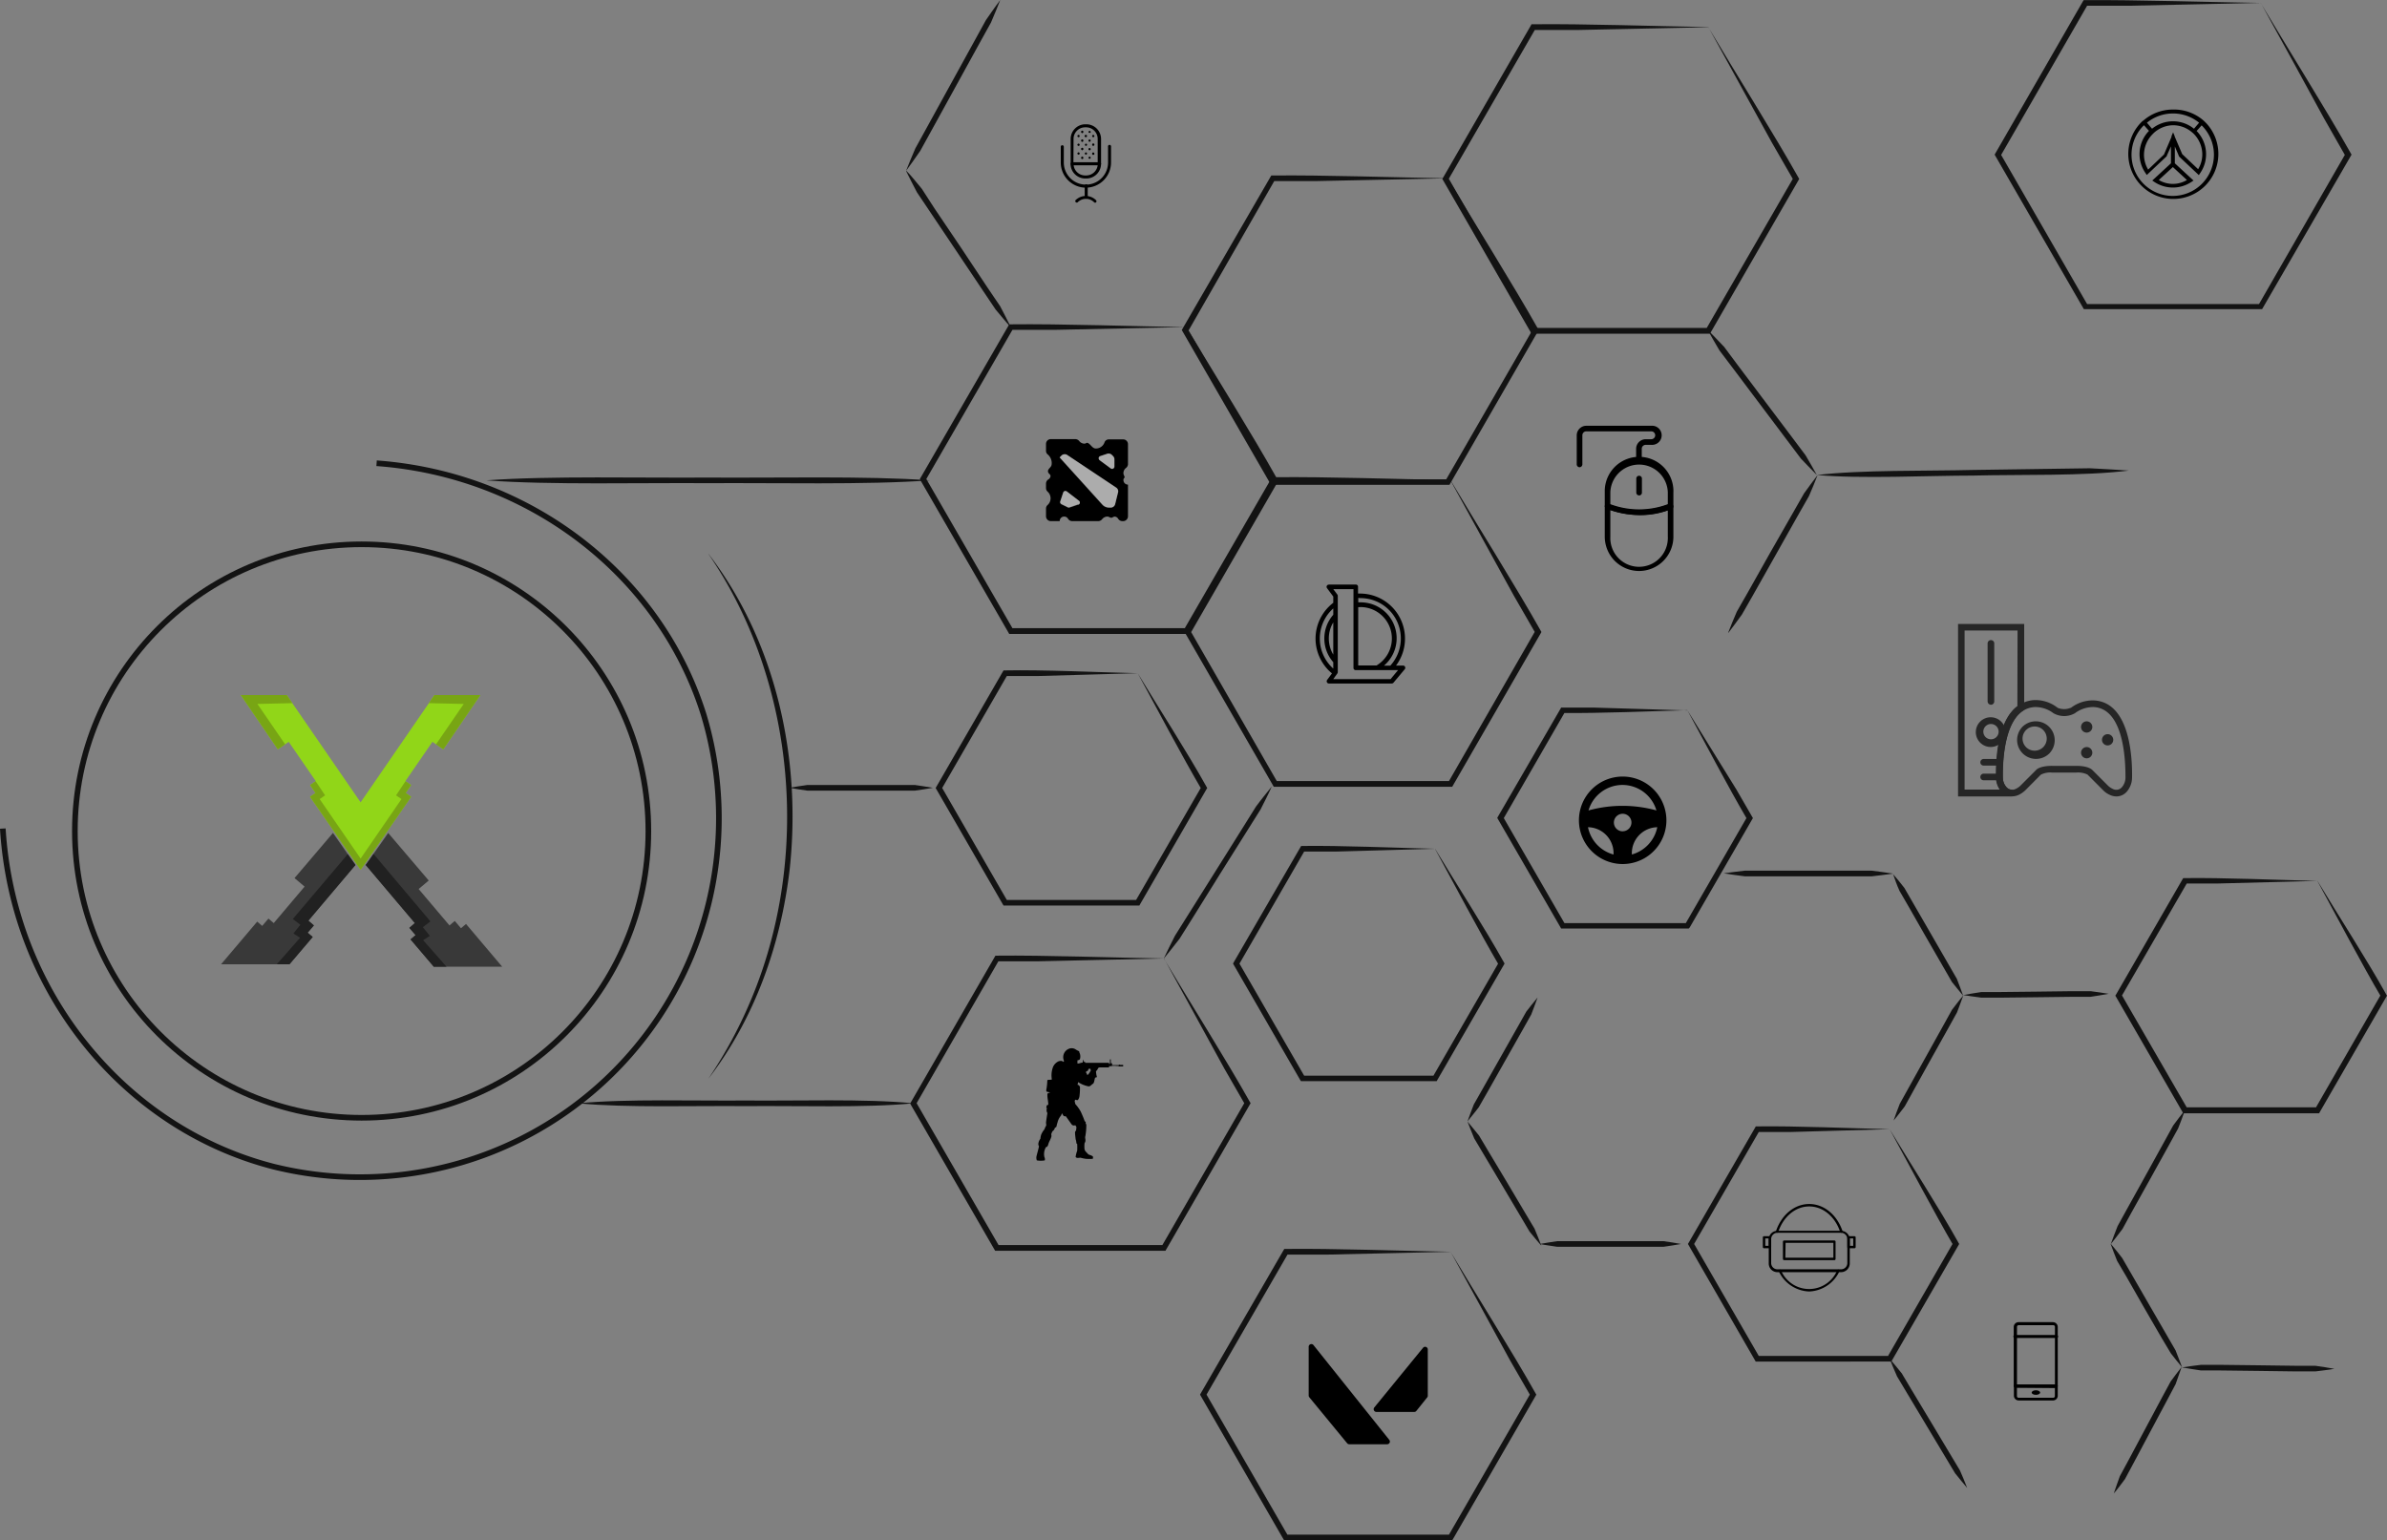 <svg xmlns="http://www.w3.org/2000/svg" viewBox="0 0 424.04 273.65"><rect x="0" y="0" width="424.04" height="273.65" fill="#808080" stroke="none"/><defs><style>.cls-1{fill:#131313;}.cls-2,.cls-3{fill:none;}.cls-3{stroke:#131313;stroke-miterlimit:10;}.cls-4{fill:#fff;isolation:isolate;opacity:0.35;}.cls-5{fill:#262626;}.cls-6{fill:#393939;}.cls-7{fill:#91d618;}.cls-8{fill:#212121;}.cls-9{fill:#78a514;}</style></defs><g id="Layer_1" data-name="Layer 1"><g id="Layer_4" data-name="Layer 4"><path class="cls-1" d="M202.11,119.64l-17.72.5h-5.83l.44-.25-11.77,20.39v-.5L179,160.17l-.44-.25h23.55l-.43.25,11.77-20.39v.5c-3.37-5.74-8.12-14.7-11.34-20.64Zm0,0c3.46,5.73,9,14.36,12.2,20.14l.15.25-.15.25-11.77,20.39-.14.25H178.28l-.15-.25-11.77-20.39-.15-.25.15-.25,11.77-20.39.15-.25h.28C185.16,119,195.45,119.49,202.11,119.64Z" transform="translate(0 -0.04)"/><path class="cls-1" d="M254.93,150.83l-17.72.5h-5.82l.43-.25-11.77,20.39V171l11.77,20.39-.43-.25h23.54l-.43.25L266.27,171v.5c-3.37-5.75-8.12-14.71-11.34-20.64Zm0,0c3.46,5.73,9,14.35,12.21,20.14l.14.25-.14.25-11.78,20.39-.14.25H231.1l-.15-.25-11.77-20.39-.14-.25.14-.25L231,150.58l.15-.25h.29C238,150.23,248.27,150.67,254.93,150.83Z" transform="translate(0 -0.04)"/><path class="cls-1" d="M335.69,200.65l-17.72.5h-5.82l.43-.25-11.77,20.39v-.5l11.77,20.39-.43-.25h23.54l-.43.25L347,220.79v.5C343.66,215.54,338.92,206.58,335.69,200.65Zm0,0c3.46,5.73,9,14.35,12.21,20.14l.14.25-.14.25-11.77,20.39-.15.25H311.89l-.14-.25L300,221.29l-.15-.25.15-.25,11.77-20.39.14-.25h.29c6.59-.1,16.88.34,23.54.5Z" transform="translate(0 -0.04)"/><path class="cls-1" d="M257.69,222.43c-4.86.11-17.34.38-22,.5h-7.26l.43-.25-14.67,25.37v-.5l14.65,25.38-.43-.25h29.28l-.43.25,14.65-25.38v.5l-3.63-6.29c-2.21-4.08-8.28-15.13-10.59-19.34Zm0,0c4.26,7.15,11.06,17.94,15.09,25.13l.14.25-.14.25-14.65,25.38-.15.25H228.12l-.15-.25-14.65-25.39-.14-.25.14-.25L228,222.17l.15-.25h.29c8.2-.11,21,.36,29.3.5Z" transform="translate(0 -0.04)"/><path class="cls-1" d="M299.75,126.21c-6.38.2-15.84.56-22.13.5l.43-.25L267,145.63v-.5l11.06,19.16-.43-.25h22.13l-.43.25,11.06-19.16v.5C307.21,140.23,302.77,131.79,299.75,126.21Zm0,0,8.7,14.07c1,1.69,1.95,3.41,2.95,5.1l-.15.25-11.07,19.16L300,165H277.33l-.14-.25-11.07-19.16-.14-.25.14-.25L277.19,126l.14-.25h5.89l16.53.5Z" transform="translate(0 -0.04)"/><path class="cls-1" d="M401.6.56c-5.17.11-18.42.38-23.41.5h-7.72l.44-.25-15.56,27v-.5l15.56,27-.44-.25H401.6l-.44.25,15.53-27v.5l-3.82-6.71C410.51,16.72,404.06,5,401.6.53Zm0,0c4.51,7.6,11.71,19.08,16,26.7l.14.25-.14.25L402,54.71l-.15.25H370.19l-.15-.25L354.48,27.76l-.14-.25.14-.25L370,.31l.15-.25h.28C379.18,0,392.79.42,401.6.56Z" transform="translate(0 -0.04)"/><path class="cls-1" d="M257.2,31.72l-23.41.49h-7.71l.43-.25L211,59v-.5l15.56,26.95-.43-.25H257.2l-.43.25,15.56-26.95V59l-3.86-6.69c-2.36-4.33-8.81-16-11.27-20.51Zm0,0c4.52,7.6,11.71,19.07,16,26.7l.15.25-.15.25-15.56,27-.14.25H225.79l-.15-.25L210.08,58.92l-.14-.25.14-.25,15.61-26.95.15-.25h.29c8.71-.11,22.32.36,31.12.5Z" transform="translate(0 -0.04)"/><path class="cls-1" d="M257.69,85.37c-5.16.11-18.42.38-23.4.5h-7.72l.43-.25-15.56,27v-.57l15.52,27-.43-.25h31.16l-.43.25,15.52-27v.5l-3.85-6.68c-2.37-4.33-8.82-16-11.28-20.52Zm0,0c4.52,7.6,11.72,19.08,16,26.7l.14.25-.14.25-15.57,27-.14.25h-31.7l-.14-.25-15.56-27-.15-.25.15-.25,15.56-27,.14-.25h.29c8.71-.11,22.32.36,31.12.5Z" transform="translate(0 -0.04)"/><path class="cls-1" d="M303.48,4.88l-23.4.49h-7.72l.43-.25L257.23,32.05v-.5l15.56,27-.43-.25h31.12l-.43.25L318.61,31.6v.45l-3.85-6.69c-2.37-4.33-8.82-16-11.28-20.51Zm0,0c4.52,7.6,11.71,19.07,16,26.7l.14.25-.14.25-15.57,27-.14.25h-31.7l-.14-.25-15.56-27-.15-.25.15-.25L271.93,4.6l.14-.25h.29c8.71-.11,22.32.36,31.12.5Z" transform="translate(0 -0.04)"/><path class="cls-1" d="M411.69,156.54,394,157h-5.83l.44-.25-11.79,20.39v-.5l11.78,20.37-.44-.25h23.56l-.43.25L423,176.66v.5c-3.38-5.75-8.12-14.71-11.34-20.64Zm0,0c3.46,5.73,9,14.36,12.2,20.14l.15.25-.15.25-11.77,20.39-.14.25H387.85l-.15-.25-11.77-20.39-.15-.25.15-.25,11.76-20.39.15-.25h.28c6.6-.1,16.88.34,23.55.5Z" transform="translate(0 -0.04)"/><path class="cls-1" d="M206.75,170.32l-22.32.5h-7.36l.43-.25-14.81,25.71v-.5l14.84,25.7-.43-.25h29.68l-.43.25,14.83-25.7v.5l-3.67-6.38c-2.25-4.13-8.39-15.31-10.73-19.58Zm0,0c4.31,7.25,11.19,18.18,15.27,25.46l.15.25-.15.25L207.18,222l-.14.25H176.78l-.14-.25-14.84-25.7-.11-.23.15-.25,14.85-25.75.14-.25h.29c8.3-.1,21.28.37,29.68.5Z" transform="translate(0 -0.04)"/><path class="cls-1" d="M210.76,58.15l-23.45.49h-7.74l.43-.25-15.59,27v-.5l15.59,27-.43-.25h31.19l-.43.25,15.6-27v.5l-3.87-6.7c-2.36-4.34-8.83-16.08-11.3-20.56Zm0,0c4.53,7.61,11.74,19.12,16,26.76l.15.25-.15.25-15.59,27-.15.25H179.28l-.14-.25-15.6-27-.14-.25.14-.25,15.6-27,.14-.25h.29c8.73-.11,22.37.36,31.19.5Z" transform="translate(0 -0.04)"/><path class="cls-2" d="M177.69.05" transform="translate(0 -0.04)"/><circle class="cls-3" cx="64.24" cy="147.64" r="50.94"/><path class="cls-3" d="M.5,147.24c1.76,28.9,21.43,53.21,48.1,60.06A63.78,63.78,0,0,0,125,127c-7.79-24.85-30.91-42.69-58.1-44.66" transform="translate(0 -0.04)"/><path class="cls-1" d="M125.84,98.41c12.06,15.71,16.56,36.44,14.45,56-1.54,13.35-6.2,26.57-14.45,37.27a80.9,80.9,0,0,0,10.51-22.25c7-23.64,3.4-50.72-10.51-71Z" transform="translate(0 -0.04)"/><path class="cls-1" d="M86.4,85.38c11.14-.84,28.08-.4,39.39-.5,11.37.1,28.2-.33,39.4.5-11.14.83-28.08.41-39.4.5C114.43,85.78,97.6,86.23,86.4,85.38Z" transform="translate(0 -0.04)"/><path class="cls-1" d="M140.22,140c1.06-.21,2.13-.33,3.19-.5h19.13c1.06.17,2.12.3,3.18.5-1.06.21-2.12.33-3.18.5H143.41c-1.06-.17-2.13-.3-3.19-.51Z" transform="translate(0 -0.04)"/><path class="cls-1" d="M225.93,139.76c-.62,1.39-1.31,2.73-2,4.09l-2.4,3.82-4.8,7.64L211.94,163l-2.4,3.82c-.94,1.18-1.85,2.39-2.82,3.55.63-1.38,1.32-2.72,2-4.08l2.4-3.82,4.8-7.64,4.79-7.64,2.39-3.83C224,142.13,225,140.92,225.93,139.76Z" transform="translate(0 -0.04)"/><path class="cls-1" d="M273.14,177.27c-.34,1-.75,2-1.12,3l-1.56,2.78-3.11,5.5-3.11,5.5-1.55,2.71c-.67.83-1.3,1.69-2,2.5.34-1,.75-2,1.12-3l1.56-2.75,3.11-5.5,3.11-5.5,1.55-2.75c.67-.84,1.3-1.69,2-2.5Z" transform="translate(0 -0.04)"/><path class="cls-1" d="M273.77,221.3c-.73-.81-1.38-1.66-2.07-2.49l-1.63-2.76-3.27-5.51-3.27-5.49-1.64-2.76c-.4-1-.83-2-1.2-3,.72.82,1.37,1.67,2.06,2.5l1.64,2.76,3.3,5.5,3.27,5.51,1.64,2.75c.4,1,.84,2,1.2,3Z" transform="translate(0 -0.04)"/><path class="cls-1" d="M273.49,221.05c1.05-.21,2.1-.34,3.14-.51H295.5c1.05.16,2.1.29,3.14.5-1,.2-2.09.33-3.14.5H276.63c-1-.17-2.09-.29-3.14-.5Z" transform="translate(0 -0.04)"/><path class="cls-1" d="M335.69,241.43c.76.85,1.44,1.74,2.16,2.61l1.71,2.87,3.45,5.74,3.44,5.74,1.72,2.87c.43,1,.89,2.06,1.29,3.12-.75-.85-1.43-1.74-2.15-2.61l-1.72-2.87-3.44-5.74-3.44-5.74L337,244.56C336.55,243.51,336.09,242.49,335.69,241.43Z" transform="translate(0 -0.04)"/><path class="cls-1" d="M375.5,265.37c.32-1,.71-2,1.07-3.05l1.52-2.81,3-5.62,3-5.62,1.52-2.81c.65-.86,1.27-1.73,1.95-2.57-.33,1-.72,2-1.07,3.05L385,248.75l-3,5.62L379,260l-1.51,2.81c-.65.86-1.27,1.73-2,2.57Z" transform="translate(0 -0.04)"/><path class="cls-1" d="M414.69,243.22c-1.13.2-2.26.31-3.39.46h-3.38l-6.77-.09-6.78-.08H391c-1.13-.18-2.25-.33-3.38-.54,1.13-.19,2.26-.31,3.39-.46h3.39l6.77.08,6.77.09h3.38C412.44,242.85,413.57,243,414.69,243.22Z" transform="translate(0 -0.04)"/><path class="cls-1" d="M375,221.05c.71.81,1.35,1.66,2,2.49l1.58,2.73,3.16,5.47,3.16,5.47,1.58,2.73c.38,1,.8,2,1.15,3-.7-.81-1.34-1.66-2-2.49L384,237.72l-3.17-5.47-3.15-5.52-1.58-2.68c-.39-1-.8-2-1.15-3Z" transform="translate(0 -0.04)"/><path class="cls-1" d="M388.13,197.32c-.36,1.09-.8,2.14-1.2,3.2l-1.65,3L382,209.44l-3.3,5.92-1.64,3c-.7.9-1.36,1.83-2.09,2.71.37-1.08.81-2.13,1.21-3.2l1.65-3,3.29-5.93L384.4,203l1.65-3c.69-.91,1.35-1.84,2.08-2.72Z" transform="translate(0 -0.04)"/><path class="cls-1" d="M336.38,199.13c.33-1,.73-2,1.11-3l1.54-2.78,3.09-5.56,3.1-5.57,1.54-2.78c.66-.84,1.29-1.71,2-2.53-.34,1-.74,2-1.11,3l-1.54,2.78L343,188.25l-3.09,5.56-1.54,2.79c-.66.84-1.29,1.71-2,2.53Z" transform="translate(0 -0.04)"/><path class="cls-1" d="M374.61,176.59c-1.07.22-2.15.36-3.22.54h-3.24l-6.47.08-6.46.07H352c-1.08-.16-2.16-.27-3.24-.46,1.08-.22,2.15-.36,3.23-.54h3.23l6.47-.07,6.47-.08h3.23c1.08.16,2.16.27,3.24.47Z" transform="translate(0 -0.04)"/><path class="cls-1" d="M336.3,155.34c.7.79,1.35,1.62,2,2.44l1.56,2.7,3.11,5.38,3.11,5.39,1.55,2.69c.37,1,.78,2,1.12,3-.69-.8-1.32-1.63-2-2.45l-1.55-2.69-3.11-5.39L339,161l-1.56-2.69C337,157.34,336.64,156.34,336.3,155.34Z" transform="translate(0 -0.04)"/><path class="cls-1" d="M306.18,155.2c1.25-.2,2.51-.32,3.76-.48h22.6c1.25.18,2.51.31,3.76.52-1.25.2-2.51.32-3.76.48h-22.6c-1.25-.18-2.51-.31-3.76-.53Z" transform="translate(0 -0.04)"/><path class="cls-1" d="M307,112.45c.48-1.27,1-2.5,1.54-3.75l2-3.5,3.94-7,4-7,2-3.51c.8-1.08,1.57-2.19,2.41-3.25-.48,1.26-1,2.49-1.54,3.74l-2,3.51-3.94,7-3.95,7-2,3.5c-.8,1.09-1.57,2.19-2.41,3.26Z" transform="translate(0 -0.04)"/><path class="cls-1" d="M378.16,83.64c-7.78,1-19.65.68-27.68.89-8,0-19.82.61-27.69-.1,7.8-.94,19.72-.69,27.68-.9l20.76-.3C373.54,83.36,375.85,83.46,378.16,83.64Z" transform="translate(0 -0.04)"/><path class="cls-1" d="M303.48,58.78c1,.94,1.88,1.94,2.82,2.9l2.39,3.21,4.82,6.41,4.83,6.41,2.41,3.21c.67,1.17,1.37,2.32,2,3.51-1-1-1.88-1.94-2.82-2.91l-2.41-3.2-4.83-6.42-4.82-6.41-2.42-3.2c-.67-1.17-1.37-2.31-2-3.51Z" transform="translate(0 -0.04)"/><path class="cls-1" d="M161,30.38c1,1,1.84,2.13,2.75,3.19L166,37.05,170.69,44l4.65,7,2.35,3.47c.64,1.25,1.3,2.48,1.91,3.75-.94-1-1.82-2.13-2.74-3.2l-2.33-3.47-4.65-6.94-4.66-6.94-2.33-3.47c-.64-1.25-1.31-2.48-1.91-3.75Z" transform="translate(0 -0.04)"/><path class="cls-1" d="M177.69.05c-.52,1.36-1.1,2.69-1.65,4l-2.1,3.79-4.18,7.6-4.19,7.61-2.09,3.79c-.84,1.19-1.65,2.39-2.53,3.56.52-1.36,1.11-2.69,1.66-4l2.09-3.8L168.88,15l4.18-7.6,2.09-3.8c.84-1.19,1.65-2.39,2.54-3.55Z" transform="translate(0 -0.04)"/><path class="cls-1" d="M162.23,196.05c-8.4.84-21.19.4-29.73.5-8.58-.1-21.3.33-29.74-.5,8.4-.83,21.19-.41,29.74-.5C141.07,195.65,153.79,195.2,162.23,196.05Z" transform="translate(0 -0.04)"/><path d="M364.74,248.84H358.6a.85.85,0,0,1-.84-.84v-1.7A.27.27,0,0,1,358,246h7.28a.27.27,0,0,1,.27.27v1.75A.84.84,0,0,1,364.74,248.84Zm-6.44-2.28v1.49a.29.29,0,0,0,.29.31h6.15a.29.29,0,0,0,.3-.3h0v-1.44Z" transform="translate(0 -0.04)"/><path d="M365.31,246.56H358a.26.26,0,0,1-.27-.25h0V235.77a.86.86,0,0,1,.84-.84h6.14a.86.86,0,0,1,.84.84V246.3a.26.26,0,0,1-.26.26Zm-7-.53h6.74V235.77a.29.29,0,0,0-.28-.3h-6.16a.29.29,0,0,0-.3.28V246Z" transform="translate(0 -0.04)"/><path d="M365.31,237.74H358a.27.27,0,1,1-.1-.53.17.17,0,0,1,.1,0h7.28a.27.27,0,1,1,.1.53Z" transform="translate(0 -0.04)"/><path d="M362.42,247.44c0,.22-.34.4-.75.4s-.75-.18-.75-.4.34-.41.75-.41S362.42,247.21,362.42,247.44Z" transform="translate(0 -0.04)"/><path d="M321.4,229.48A6.2,6.2,0,0,1,316,225.9a.23.23,0,0,1,.1-.28.21.21,0,0,1,.28.08,5.41,5.41,0,0,0,10,0h0a.21.21,0,0,1,.28-.08.23.23,0,0,1,.1.28,6.2,6.2,0,0,1-5.39,3.58Z" transform="translate(0 -0.04)"/><path d="M327.12,219.05a.21.21,0,0,1-.22-.14c-.91-2.76-3.07-4.54-5.5-4.54s-4.58,1.78-5.51,4.54a.21.21,0,0,1-.27.13h0a.21.21,0,0,1-.13-.27h0c1-2.93,3.3-4.83,5.91-4.83s4.93,1.9,5.92,4.83a.22.22,0,0,1,0,.16.22.22,0,0,1-.12.11Z" transform="translate(0 -0.04)"/><path d="M327.05,226.05H315.76a1.56,1.56,0,0,1-1.1-.45,1.54,1.54,0,0,1-.45-1.09v-4.27a1.54,1.54,0,0,1,.45-1.09,1.56,1.56,0,0,1,1.1-.45h11.29a1.56,1.56,0,0,1,1.55,1.54v4.27a1.56,1.56,0,0,1-1.55,1.54Zm-11.29-7a1.11,1.11,0,0,0-.79.33,1.09,1.09,0,0,0-.33.78v4.27a1.11,1.11,0,0,0,1.12,1.11h11.29a1.11,1.11,0,0,0,1.12-1.11v-4.27a1.09,1.09,0,0,0-.33-.78,1.11,1.11,0,0,0-.79-.33Z" transform="translate(0 -0.04)"/><path d="M325.86,223.91h-8.92a.21.21,0,0,1-.21-.21h0v-3.07a.21.21,0,0,1,.21-.21h8.92a.23.23,0,0,1,.16.06.2.2,0,0,1,.06.15v3.07a.2.2,0,0,1-.06.15.24.24,0,0,1-.16.07Zm-8.7-.43h8.53v-2.64H317.2Z" transform="translate(0 -0.04)"/><path d="M314.43,221.8h-1.06a.21.21,0,0,1-.21-.21v-1.72h0a.21.21,0,0,1,.21-.21h1.06a.21.21,0,0,1,.21.21v1.72h0A.21.21,0,0,1,314.43,221.8Zm-.84-.43h.62v-1.32h-.62Z" transform="translate(0 -0.04)"/><path d="M329.43,221.8h-1.05a.21.21,0,0,1-.21-.21v-1.72h0a.21.21,0,0,1,.21-.21h1.05a.23.23,0,0,1,.16.06.2.2,0,0,1,.06.15v1.72h0a.2.2,0,0,1-.06.15.23.23,0,0,1-.16.06Zm-.83-.43h.62v-1.32h-.62Z" transform="translate(0 -0.04)"/><path d="M288.26,138a7.77,7.77,0,1,0,7.77,7.77h0A7.78,7.78,0,0,0,288.26,138Zm0,1.49a6.3,6.3,0,0,1,6,4.53,22.68,22.68,0,0,0-12.07,0,6.3,6.3,0,0,1,6-4.53Zm0,8.24a1.56,1.56,0,1,1,1.56-1.56h0a1.56,1.56,0,0,1-1.56,1.55ZM282.1,147a4.61,4.61,0,0,1,4.54,4.68v.17A6.3,6.3,0,0,1,282.1,147Zm7.79,4.85v-.13a4.62,4.62,0,0,1,4.52-4.72h0a6.34,6.34,0,0,1-4.54,4.85Z" transform="translate(0 -0.04)"/></g><g id="Layer_6" data-name="Layer 6"><path d="M195.08,189.78l.22-.11h1.63c.14,0,.09-.18.12-.26a.53.53,0,0,0,.46,0,3.66,3.66,0,0,1,.81,0,1,1,0,0,1,.52.09,3.86,3.86,0,0,1,.68,0v-.27H199l-.16-.06-.12.09h-1.18c0-.13.06-.26,0-.36l-.09.1-.12-.15v-.6h-.15v.8H197v-.19h-4.22v-.13l-.25-.07a.83.83,0,0,0-.07-.38c-.06.18-.09.36-.14.54-.32,0-.59.2-.92.15v-.56c.15,0,.34-.07.44-.2a1.56,1.56,0,0,0-.1-1.2v-.09l-.07-.13a4,4,0,0,1-.64-.35,1.29,1.29,0,0,0-1-.13,1.61,1.61,0,0,0-1.09,2,1,1,0,0,0,.09.24l-.16.15c-.18-.26-.51-.19-.78-.13a1.94,1.94,0,0,0-1.1,1.24,4.24,4.24,0,0,0-.13,2c-.26.12-.55,0-.81.13a10.3,10.3,0,0,1-.15,1.56.9.9,0,0,0,0,.46,4.15,4.15,0,0,0,.7.15,1.5,1.5,0,0,0-.42.15.39.39,0,0,0-.1.08c-.08.68.16,1.34.14,2-.32-.07-.3.3-.35.5l.13.12a1.47,1.47,0,0,0-.1.22c.06.2,0,.43.17.57-.09.58-.19,1.16-.25,1.74,0,.19.09.38,0,.57a2.74,2.74,0,0,0-.27.6,3.6,3.6,0,0,0-.56.89,2.79,2.79,0,0,0-.17.8,1.81,1.81,0,0,0-.36.84.77.77,0,0,0,.11.5c-.12.61-.31,1.2-.45,1.81a1.35,1.35,0,0,0,.07.69,4.17,4.17,0,0,0,1.41,0,.89.89,0,0,0-.07-.6,2.43,2.43,0,0,1,.29-1.77c.26,0,.35-.29.41-.52.14-.49.46-.91.56-1.42,0-.15-.07-.32,0-.47s.12-.37.28-.48a.82.82,0,0,0,.29-.42c0-.15.24-.18.31-.31a6.93,6.93,0,0,1,.2-.78,2.93,2.93,0,0,1,.55-1.12c.15-.13.14-.34.26-.48a1.86,1.86,0,0,0,.29.49,1.2,1.2,0,0,0,.38.05l1,1.41a.53.53,0,0,0,.66.17,1.2,1.2,0,0,1,.21.34c0,.2-.05.4-.06.61a.46.46,0,0,0-.18.45c0,.36.07.72.1,1.08a2.69,2.69,0,0,1,.14.74l.14.12a11.81,11.81,0,0,1,0,1.19,4.84,4.84,0,0,0-.28,1.12c.23.27.59.12.89.13a7.15,7.15,0,0,0,.92.19,7.35,7.35,0,0,0,1.24,0,.66.66,0,0,0,0-.44,2.23,2.23,0,0,0-.61-.27c-.22-.06-.35-.27-.5-.43a1.06,1.06,0,0,1-.36-.57,5.57,5.57,0,0,1,0-1c0-.14.16-.26.15-.41.07-.31-.11-.61,0-.92a11,11,0,0,0,.17-2.06l-.11-.15v-.34a.22.22,0,0,1-.21-.19c-.2-.55-.43-1.1-.69-1.64a6.61,6.61,0,0,0-.93-1.29,3.75,3.75,0,0,1-.13-.58,2.12,2.12,0,0,1,.11-.21c.16,0,.37.18.5,0a1.45,1.45,0,0,0,.26-.78,10.06,10.06,0,0,0,.07-1.45.54.54,0,0,0-.44-.43,2.47,2.47,0,0,0,.11-.47,5.15,5.15,0,0,0,1.81.75c.36.06.54-.28.81-.44s.26-.74.41-1.1l.32-.09a4.61,4.61,0,0,1-.17-1.05A1.26,1.26,0,0,0,195.08,189.78Zm-1.39.58a2,2,0,0,1-.52.69,3.16,3.16,0,0,0-.26-.52c0-.14.18-.18.27-.25l.17-.1c-.11-.12,0-.2.11-.27h.23a1,1,0,0,1,.08.34Z" transform="translate(0 -0.04)"/><path d="M200.38,82.54v-3.6a.85.85,0,0,0-.84-.84H197a.81.81,0,0,0-.78.51,1.62,1.62,0,0,1-1.54,1.11c-.65,0-.89-.75-1.47-1-.17-.06-.35.14-.55.14a1.21,1.21,0,0,1-.93-.45.92.92,0,0,0-.7-.36h-4.37a.85.85,0,0,0-.84.84v1.25a.79.79,0,0,0,.27.61,2,2,0,0,1,.72,1.87c-.08.48-.71.74-.64,1.19s.5.48.45.84a.8.8,0,0,1-.35.54.88.88,0,0,0-.45.74v.83a.82.82,0,0,0,.28.62,1.6,1.6,0,0,1,.12,2.26l-.12.12a.82.82,0,0,0-.28.62v1.4a.86.86,0,0,0,.84.84h1.6a.29.29,0,0,1,0-.13.79.79,0,0,1,.91-.67h0a.77.77,0,0,1,.54.35.88.88,0,0,0,.74.45h4.66a.91.91,0,0,0,.7-.37,1.2,1.2,0,0,1,.93-.44c.25,0,.45.22.68.21s.41-.24.66-.2a.77.77,0,0,1,.54.35.88.88,0,0,0,.74.45h.18a.86.86,0,0,0,.84-.84V86.13a.24.24,0,0,1-.12,0,.81.81,0,0,1-.68-.92c0-.16.2-.25.2-.4s-.21-.44-.21-.69a1.18,1.18,0,0,1,.45-.94A.89.89,0,0,0,200.38,82.54Zm-4.93-1.49,1.22-.41a.82.82,0,0,1,.83.2l.21.22a.78.78,0,0,1,.24.57v1.28a.4.4,0,0,1-.39.41.44.44,0,0,1-.25-.08l-2-1.48a.41.41,0,0,1-.06-.58A.39.39,0,0,1,195.45,81.05Zm-3.9,8.58-1.53.52a.42.42,0,0,1-.31,0l-1.16-.57a.41.41,0,0,1-.2-.49l.52-1.56a.41.41,0,0,1,.5-.27l.13.07L191.67,89a.4.4,0,0,1,.09.56.41.41,0,0,1-.21.15Zm7.07-2.12-.51,2.08a.81.81,0,0,1-.79.61h-.27a1.61,1.61,0,0,1-1.2-.53l-7.61-8.38.34-.34a.81.81,0,0,1,1-.1l8.69,5.79a.8.8,0,0,1,.35.91Z" transform="translate(0 -0.04)"/><path class="cls-4" d="M188.24,81.33l.34-.34a.81.81,0,0,1,1-.1l8.69,5.79a.8.8,0,0,1,.33.87l-.51,2.08a.81.81,0,0,1-.79.61H197a1.61,1.61,0,0,1-1.2-.53Z" transform="translate(0 -0.04)"/><path class="cls-4" d="M189.5,87.34,191.67,89a.4.4,0,0,1,.08.56.41.41,0,0,1-.2.14l-1.53.52a.42.42,0,0,1-.31,0l-1.16-.57a.41.41,0,0,1-.2-.49l.52-1.57a.41.41,0,0,1,.51-.28A.34.34,0,0,1,189.5,87.34Z" transform="translate(0 -0.04)"/><path class="cls-4" d="M195.33,81.8l2,1.48a.4.4,0,0,0,.56-.08A.44.44,0,0,0,198,83V81.67a.81.81,0,0,0-.23-.57l-.22-.22a.82.82,0,0,0-.83-.2l-1.22.41a.4.4,0,0,0-.27.51A.39.39,0,0,0,195.33,81.8Z" transform="translate(0 -0.04)"/><path class="cls-5" d="M357.17,141.53h-9.33V110.89h11.75v15.27c-3.72,2.09-3.85,9.76-3.81,12a2.57,2.57,0,0,0,.58,1.64,1.37,1.37,0,0,0,.95.53.59.59,0,0,1,.56.55.61.61,0,0,1-.49.63Zm1.24-29.48H349v28.26h6.24a3.82,3.82,0,0,1-.67-2.14c-.06-3,.2-10,3.81-12.68ZM359,125.8Z" transform="translate(0 -0.04)"/><path class="cls-5" d="M353.69,125.24a.6.6,0,0,1-.6-.6h0V114.35a.58.58,0,0,1,.59-.59h0a.58.58,0,0,1,.59.57v10.31a.58.58,0,0,1-.58.6Z" transform="translate(0 -0.04)"/><path class="cls-5" d="M355.58,131.89a2.64,2.64,0,1,1,0-3.57A2.64,2.64,0,0,1,355.58,131.89Zm-1.89-3.23a1.36,1.36,0,1,0,1.36,1.36h0A1.37,1.37,0,0,0,353.69,128.66Z" transform="translate(0 -0.04)"/><path class="cls-5" d="M355,136.05h-2.6a.58.58,0,0,1-.6-.58h0a.6.6,0,0,1,.6-.6H355a.6.6,0,0,1,.59.6A.58.58,0,0,1,355,136.05Z" transform="translate(0 -0.04)"/><path class="cls-5" d="M355,138.66h-2.6a.58.58,0,0,1-.6-.58h0a.6.6,0,0,1,.6-.6H355a.6.6,0,0,1,.59.6A.58.58,0,0,1,355,138.66Z" transform="translate(0 -0.04)"/><path class="cls-5" d="M376,141.53a2.81,2.81,0,0,1-1.17-.26,4,4,0,0,1-1.27-.89l-2.72-2.73h0a3.82,3.82,0,0,0-2-.36h-4.3a3.65,3.65,0,0,0-2,.38l-2.69,2.71a4.48,4.48,0,0,1-1.27.89,2.9,2.9,0,0,1-1.3.25,2.43,2.43,0,0,1-1.79-1,3.74,3.74,0,0,1-.85-2.37c-.06-3,.21-10.31,4.07-12.86a5.3,5.3,0,0,1,2.75-.88,6.37,6.37,0,0,1,4,1.32l.08.06a3,3,0,0,0,2.29,0h.06a6.43,6.43,0,0,1,4.05-1.32c6.58.3,6.87,10.59,6.81,13.74a3.86,3.86,0,0,1-.85,2.37A2.45,2.45,0,0,1,376,141.53Zm-11.45-5.43h4.3c2,0,2.7.59,2.82.71l2.73,2.73a3,3,0,0,0,.9.64,1.31,1.31,0,0,0,1.71-.37,2.61,2.61,0,0,0,.57-1.63c0-2.06,0-12.29-5.69-12.53h-.05a5.41,5.41,0,0,0-3.24,1.1,3.88,3.88,0,0,1-3.81,0,5.35,5.35,0,0,0-3.24-1.1,4.17,4.17,0,0,0-2.19.69c-3.46,2.29-3.59,9.64-3.55,11.84a2.57,2.57,0,0,0,.58,1.64,1.37,1.37,0,0,0,.95.53,1.49,1.49,0,0,0,.75-.16,3.09,3.09,0,0,0,.91-.65l2.72-2.72C361.81,136.69,362.51,136.1,364.52,136.1Z" transform="translate(0 -0.04)"/><path class="cls-5" d="M371.69,129.19a1,1,0,1,1-1-1A1,1,0,0,1,371.69,129.19Z" transform="translate(0 -0.04)"/><path class="cls-5" d="M371.69,133.76a1,1,0,1,1-1-1A1,1,0,0,1,371.69,133.76Z" transform="translate(0 -0.04)"/><path class="cls-5" d="M375.41,131.47a1,1,0,1,1-1-1A1,1,0,0,1,375.41,131.47Z" transform="translate(0 -0.04)"/><path class="cls-5" d="M363.94,134a3.36,3.36,0,0,1-4.75-4.74,1,1,0,0,1,.21-.21,3.36,3.36,0,0,1,4.75,4.74A1,1,0,0,1,363.94,134Zm-.75-4a2.15,2.15,0,1,0,0,2.51A2.15,2.15,0,0,0,363.19,130Z" transform="translate(0 -0.04)"/><path d="M233.33,239a.47.47,0,0,0-.53-.15.48.48,0,0,0-.32.45v8.66a.51.51,0,0,0,.11.31l6.73,8.18a.48.48,0,0,0,.37.17h6.74a.49.49,0,0,0,.43-.27.47.47,0,0,0-.06-.51Zm20,.33a.47.47,0,0,0-.53.15l-8.67,10.61a.49.49,0,0,0,.37.79h6.74a.49.49,0,0,0,.37-.18l1.93-2.41a.45.45,0,0,0,.1-.3v-8.18a.47.47,0,0,0-.32-.48Z" transform="translate(0 -0.04)"/><path d="M236.06,103.91a.38.38,0,0,0-.4.38h0a.41.41,0,0,0,.08.24l1.11,1.49v1.11h0a8,8,0,0,0-1.51,11.21,7.67,7.67,0,0,0,1.28,1.33l-.86,1.16a.4.4,0,0,0,.08.56.41.41,0,0,0,.24.08h11.16a.42.42,0,0,0,.31-.15l2-2.39a.4.4,0,0,0-.05-.56.41.41,0,0,0-.26-.09H248a8,8,0,0,0-6.35-12.79h-.4v-1.21a.38.38,0,0,0-.39-.39h-4.84Zm.79.79h3.59v14a.38.38,0,0,0,.39.39h7.53l-1.33,1.6H236.85l.72-1a.41.41,0,0,0,.08-.24V105.9a.41.41,0,0,0-.08-.24Zm4.79,1.6a7.17,7.17,0,0,1,5.34,12h-1.13a6.38,6.38,0,0,0-4.16-11.25h-.4v-.79Zm0,1.59a5.58,5.58,0,0,1,3,10.31h0l-.09.06h-3.27V107.91Zm-4.79.24v1.13a6.37,6.37,0,0,0,0,8.42v1.14a7.17,7.17,0,0,1-.57-10.12A7.66,7.66,0,0,1,236.85,108.13Zm0,2.48v5.73a5.59,5.59,0,0,1-.79-2.87A5.52,5.52,0,0,1,236.85,110.61Z" transform="translate(0 -0.04)"/><path d="M386,19.5a8,8,0,0,0-5.29,2h-.05A8,8,0,1,0,392,22c-.16-.17-.33-.34-.5-.5h0A8,8,0,0,0,386,19.5Zm0,.7a7.32,7.32,0,0,1,4.66,1.64l-.91,1.07a5.92,5.92,0,0,0-7.45,0l-.91-1.07A7.3,7.3,0,0,1,386,20.2Zm0,2.09a5.16,5.16,0,0,1,3.5,1.34l.08.06a5.25,5.25,0,0,1,1.65,3.82,5.15,5.15,0,0,1-.74,2.59l-2.83-2.68-1.34-3.14h0v-.06l-.28-.67-.29.7a.29.29,0,0,0,0,.13l-1.33,3.11-2.81,2.68a5.15,5.15,0,0,1-.74-2.59,5.23,5.23,0,0,1,1.64-3.81h0l.07-.08A5.2,5.2,0,0,1,386,22.29Zm-5.13,0,.89,1a5.9,5.9,0,0,0-.62,7.5l.23.34.29-.28,3.19-3,.06-.05v-.07l.75-1.68v3l-3,2.77-.32.29.37.25a5.94,5.94,0,0,0,6.59,0l.37-.25-.32-.29-3-2.77v-3l.72,1.7v.07l.06.05,3.19,3,.29.28.23-.34a5.9,5.9,0,0,0-.62-7.5l.89-1a7.32,7.32,0,1,1-10.35.08l.08-.08ZM386,29.72l2.5,2.3a4.87,4.87,0,0,1-5,0Z" transform="translate(0 -0.04)"/><path d="M291.17,88.05a.49.49,0,0,1-.49-.49h0v-2.5a.5.5,0,0,1,1,0v2.5a.5.5,0,0,1-.5.5Z" transform="translate(0 -0.04)"/><path d="M291.4,91.55a17.35,17.35,0,0,1-6-1.13.51.51,0,0,1-.32-.47V87.48A6.1,6.1,0,0,1,297.27,87a4,4,0,0,1,0,.49V90a.49.49,0,0,1-.3.45A14,14,0,0,1,291.4,91.55Zm-5.33-1.94a14.59,14.59,0,0,0,10.21,0V87.46a5.11,5.11,0,0,0-10.21,0Zm10.7.36Z" transform="translate(0 -0.04)"/><path d="M291.17,101.48a6.1,6.1,0,0,1-6.09-6.1V90a.49.49,0,0,1,.22-.41.51.51,0,0,1,.45,0,14.58,14.58,0,0,0,10.83,0,.49.49,0,0,1,.69.46v5.41A6.1,6.1,0,0,1,291.17,101.48Zm-5.1-10.82v4.72a5.11,5.11,0,1,0,10.21.45,3.38,3.38,0,0,0,0-.45V90.7A15.6,15.6,0,0,1,286.07,90.66Z" transform="translate(0 -0.04)"/><path d="M280.6,83.05a.52.52,0,0,1-.5-.5V77.37a1.71,1.71,0,0,1,1.7-1.69h11.55a1.7,1.7,0,1,1,.26,3.39,1.13,1.13,0,0,1-.26,0h-1a.7.7,0,0,0-.7.7h0v2.15a.5.5,0,1,1-1,0V79.77a1.71,1.71,0,0,1,1.69-1.7h1a.7.7,0,1,0,0-1.4H281.8a.7.7,0,0,0-.7.7h0v5.18A.52.52,0,0,1,280.6,83.05Z" transform="translate(0 -0.04)"/><path d="M193,31.75h-.23a2.61,2.61,0,0,1-2.59-2.6h0a.27.27,0,0,1,.26-.27h4.89a.27.27,0,0,1,.27.27h0A2.62,2.62,0,0,1,193,31.75Zm-2.27-2.36a2.06,2.06,0,0,0,2,1.82H193a2.06,2.06,0,0,0,2-1.82Z" transform="translate(0 -0.04)"/><path d="M195.35,29.39h-4.89a.26.26,0,0,1-.26-.26V24.72a2.61,2.61,0,0,1,2.59-2.6H193a2.62,2.62,0,0,1,2.6,2.6v4.41A.27.27,0,0,1,195.35,29.39Zm-4.66-.53H195V24.72A2.06,2.06,0,0,0,193,22.66h-.23a2.06,2.06,0,0,0-2.06,2.06h0Z" transform="translate(0 -0.04)"/><path d="M192.91,33.38a4.47,4.47,0,0,1-4.47-4.47h0v-2.8a.27.27,0,1,1,.54,0h0v2.8a3.93,3.93,0,0,0,7.86,0v-2.8a.27.27,0,1,1,.53-.1.17.17,0,0,1,0,.1v2.8A4.48,4.48,0,0,1,192.91,33.38Z" transform="translate(0 -0.04)"/><path d="M192.91,35.34a.27.27,0,0,1-.22-.29v-2a.27.27,0,0,1,.54,0v2a.27.27,0,0,1-.24.29Z" transform="translate(0 -0.04)"/><path d="M194.56,36.05a.26.26,0,0,1-.19-.07,2,2,0,0,0-1.46-.61,2.08,2.08,0,0,0-1.47.61.27.27,0,0,1-.38-.37h0a2.58,2.58,0,0,1,3.65,0l0,0a.28.28,0,0,1,0,.38A.26.26,0,0,1,194.56,36.05Z" transform="translate(0 -0.04)"/><circle cx="191.6" cy="24.17" r="0.2"/><path d="M193.1,24.2a.19.19,0,0,1-.18.2h0a.2.2,0,0,1-.24-.15.2.2,0,0,1,.15-.24.14.14,0,0,1,.09,0,.2.2,0,0,1,.19.19Z" transform="translate(0 -0.04)"/><path d="M194.41,24.2a.2.2,0,0,1-.19.21.2.2,0,0,1,0-.4h0A.21.21,0,0,1,194.41,24.2Z" transform="translate(0 -0.04)"/><path d="M191.8,25.76a.2.2,0,1,1-.2-.2A.2.2,0,0,1,191.8,25.76Z" transform="translate(0 -0.04)"/><path d="M193.1,25.76a.18.18,0,0,1-.17.19h0a.19.19,0,0,1-.2-.18h0a.2.2,0,0,1,.2-.2.19.19,0,0,1,.19.19Z" transform="translate(0 -0.04)"/><path d="M191.8,27.31a.2.2,0,1,1-.2-.2A.2.2,0,0,1,191.8,27.31Z" transform="translate(0 -0.04)"/><path d="M193.1,27.31a.19.19,0,0,1-.18.2h0a.2.2,0,0,1-.2-.2.19.19,0,0,1,.19-.19h0a.18.18,0,0,1,.19.17Z" transform="translate(0 -0.04)"/><path d="M194.41,25.76a.2.2,0,0,1-.19.19h0a.19.19,0,0,1-.2-.18h0a.2.2,0,0,1,.15-.24.2.2,0,0,1,.24.15A.14.14,0,0,1,194.41,25.76Z" transform="translate(0 -0.04)"/><path d="M194.41,27.31a.2.2,0,0,1-.15.24.2.2,0,0,1-.24-.15.14.14,0,0,1,0-.09.19.19,0,0,1,.19-.19h0a.2.2,0,0,1,.19.19Z" transform="translate(0 -0.04)"/><path d="M192.45,26.54a.2.2,0,0,1-.2.19.21.21,0,0,1-.19-.19.2.2,0,0,1,.15-.24.2.2,0,0,1,.24.15A.14.14,0,0,1,192.45,26.54Z" transform="translate(0 -0.04)"/><circle cx="193.56" cy="26.5" r="0.2"/><path d="M192.45,28.05a.2.2,0,0,1-.15.24.2.2,0,0,1-.24-.15.14.14,0,0,1,0-.09.21.21,0,0,1,.19-.19A.2.2,0,0,1,192.45,28.05Z" transform="translate(0 -0.04)"/><path d="M193.76,28.05a.2.2,0,0,1-.2.2.19.19,0,0,1-.19-.19h0a.2.2,0,0,1,.19-.19h0A.2.2,0,0,1,193.76,28.05Z" transform="translate(0 -0.04)"/><path d="M192.45,25.05a.2.2,0,0,1-.2.19.21.21,0,0,1-.19-.19.2.2,0,0,1,.15-.24.2.2,0,0,1,.24.15A.14.14,0,0,1,192.45,25.05Z" transform="translate(0 -0.04)"/><circle cx="193.56" cy="24.98" r="0.2"/><path d="M192.45,23.5a.2.2,0,0,1-.2.19.21.21,0,0,1-.19-.19.2.2,0,0,1,.15-.24.2.2,0,0,1,.24.15A.14.14,0,0,1,192.45,23.5Z" transform="translate(0 -0.04)"/><path d="M193.76,23.5a.2.2,0,0,1-.39,0h0a.19.19,0,0,1,.18-.2h0A.2.2,0,0,1,193.76,23.5Z" transform="translate(0 -0.04)"/></g></g><g id="Layer_3" data-name="Layer 3"><polygon class="cls-6" points="55.76 164.41 54.65 165.7 55.54 166.45 55.53 166.46 55.54 166.47 51.44 171.29 51.44 171.31 39.27 171.31 45.69 163.73 46.58 164.49 47.69 163.19 48.63 163.99 54.11 157.51 52.32 156 59.15 147.98 59.83 148.94 61.78 151.74 62.44 152.67 63.14 153.67 54.78 163.56 55.76 164.41"/><polygon class="cls-6" points="89.21 171.74 77.04 171.74 77.04 171.72 72.94 166.9 72.95 166.89 72.94 166.88 73.83 166.13 72.72 164.84 73.7 163.99 64.97 153.67 65.68 152.67 66.35 151.7 68.29 148.94 68.96 147.98 76.16 156.43 74.37 157.94 79.85 164.41 80.79 163.61 81.89 164.91 82.79 164.15 89.21 171.74"/><polygon class="cls-7" points="85.33 123.48 78.75 133.12 78.11 132.68 77.46 132.23 76.82 131.79 72.01 138.78 73.03 139.47 72.75 139.88 72.06 140.88 72.29 141.04 73.04 141.55 72.36 142.52 64.06 154.52 55.75 142.52 55.08 141.55 56.05 140.88 55.09 139.47 56.1 138.78 51.29 131.79 49.36 133.12 42.78 123.48 50.94 123.48 50.94 123.48 64.06 142.54 77.18 123.48 77.18 123.48 85.33 123.48"/><polygon class="cls-8" points="55.76 164.41 54.65 165.7 55.54 166.45 55.53 166.46 55.54 166.47 51.44 171.29 51.44 171.31 49.17 171.31 53.31 166.6 52.12 165.84 53.36 164.29 52.02 163.27 61.78 151.74 62.44 152.67 63.14 153.67 54.78 163.56 55.76 164.41"/><polygon class="cls-8" points="72.72 164.84 73.83 166.13 72.94 166.88 72.95 166.89 72.94 166.9 77.04 171.72 77.04 171.74 79.32 171.74 75.17 167.03 76.36 166.26 75.12 164.72 76.46 163.69 66.35 151.7 65.68 152.67 64.97 153.67 73.7 163.99 72.72 164.84"/><polygon class="cls-9" points="72.06 140.88 73.03 139.47 72.03 138.79 70.36 141.3 71.32 141.96 64.06 152.53 56.79 141.96 57.75 141.3 56.08 138.79 55.09 139.47 56.05 140.88 55.08 141.55 64.06 154.52 73.04 141.55 72.06 140.88"/><polygon class="cls-9" points="50.94 123.48 51.93 124.92 45.73 125.06 50.65 132.23 49.36 133.12 42.78 123.48 50.94 123.48"/><polygon class="cls-9" points="77.18 123.48 76.19 124.92 82.38 125.06 77.46 132.23 78.75 133.12 85.33 123.48 77.18 123.48"/></g></svg>